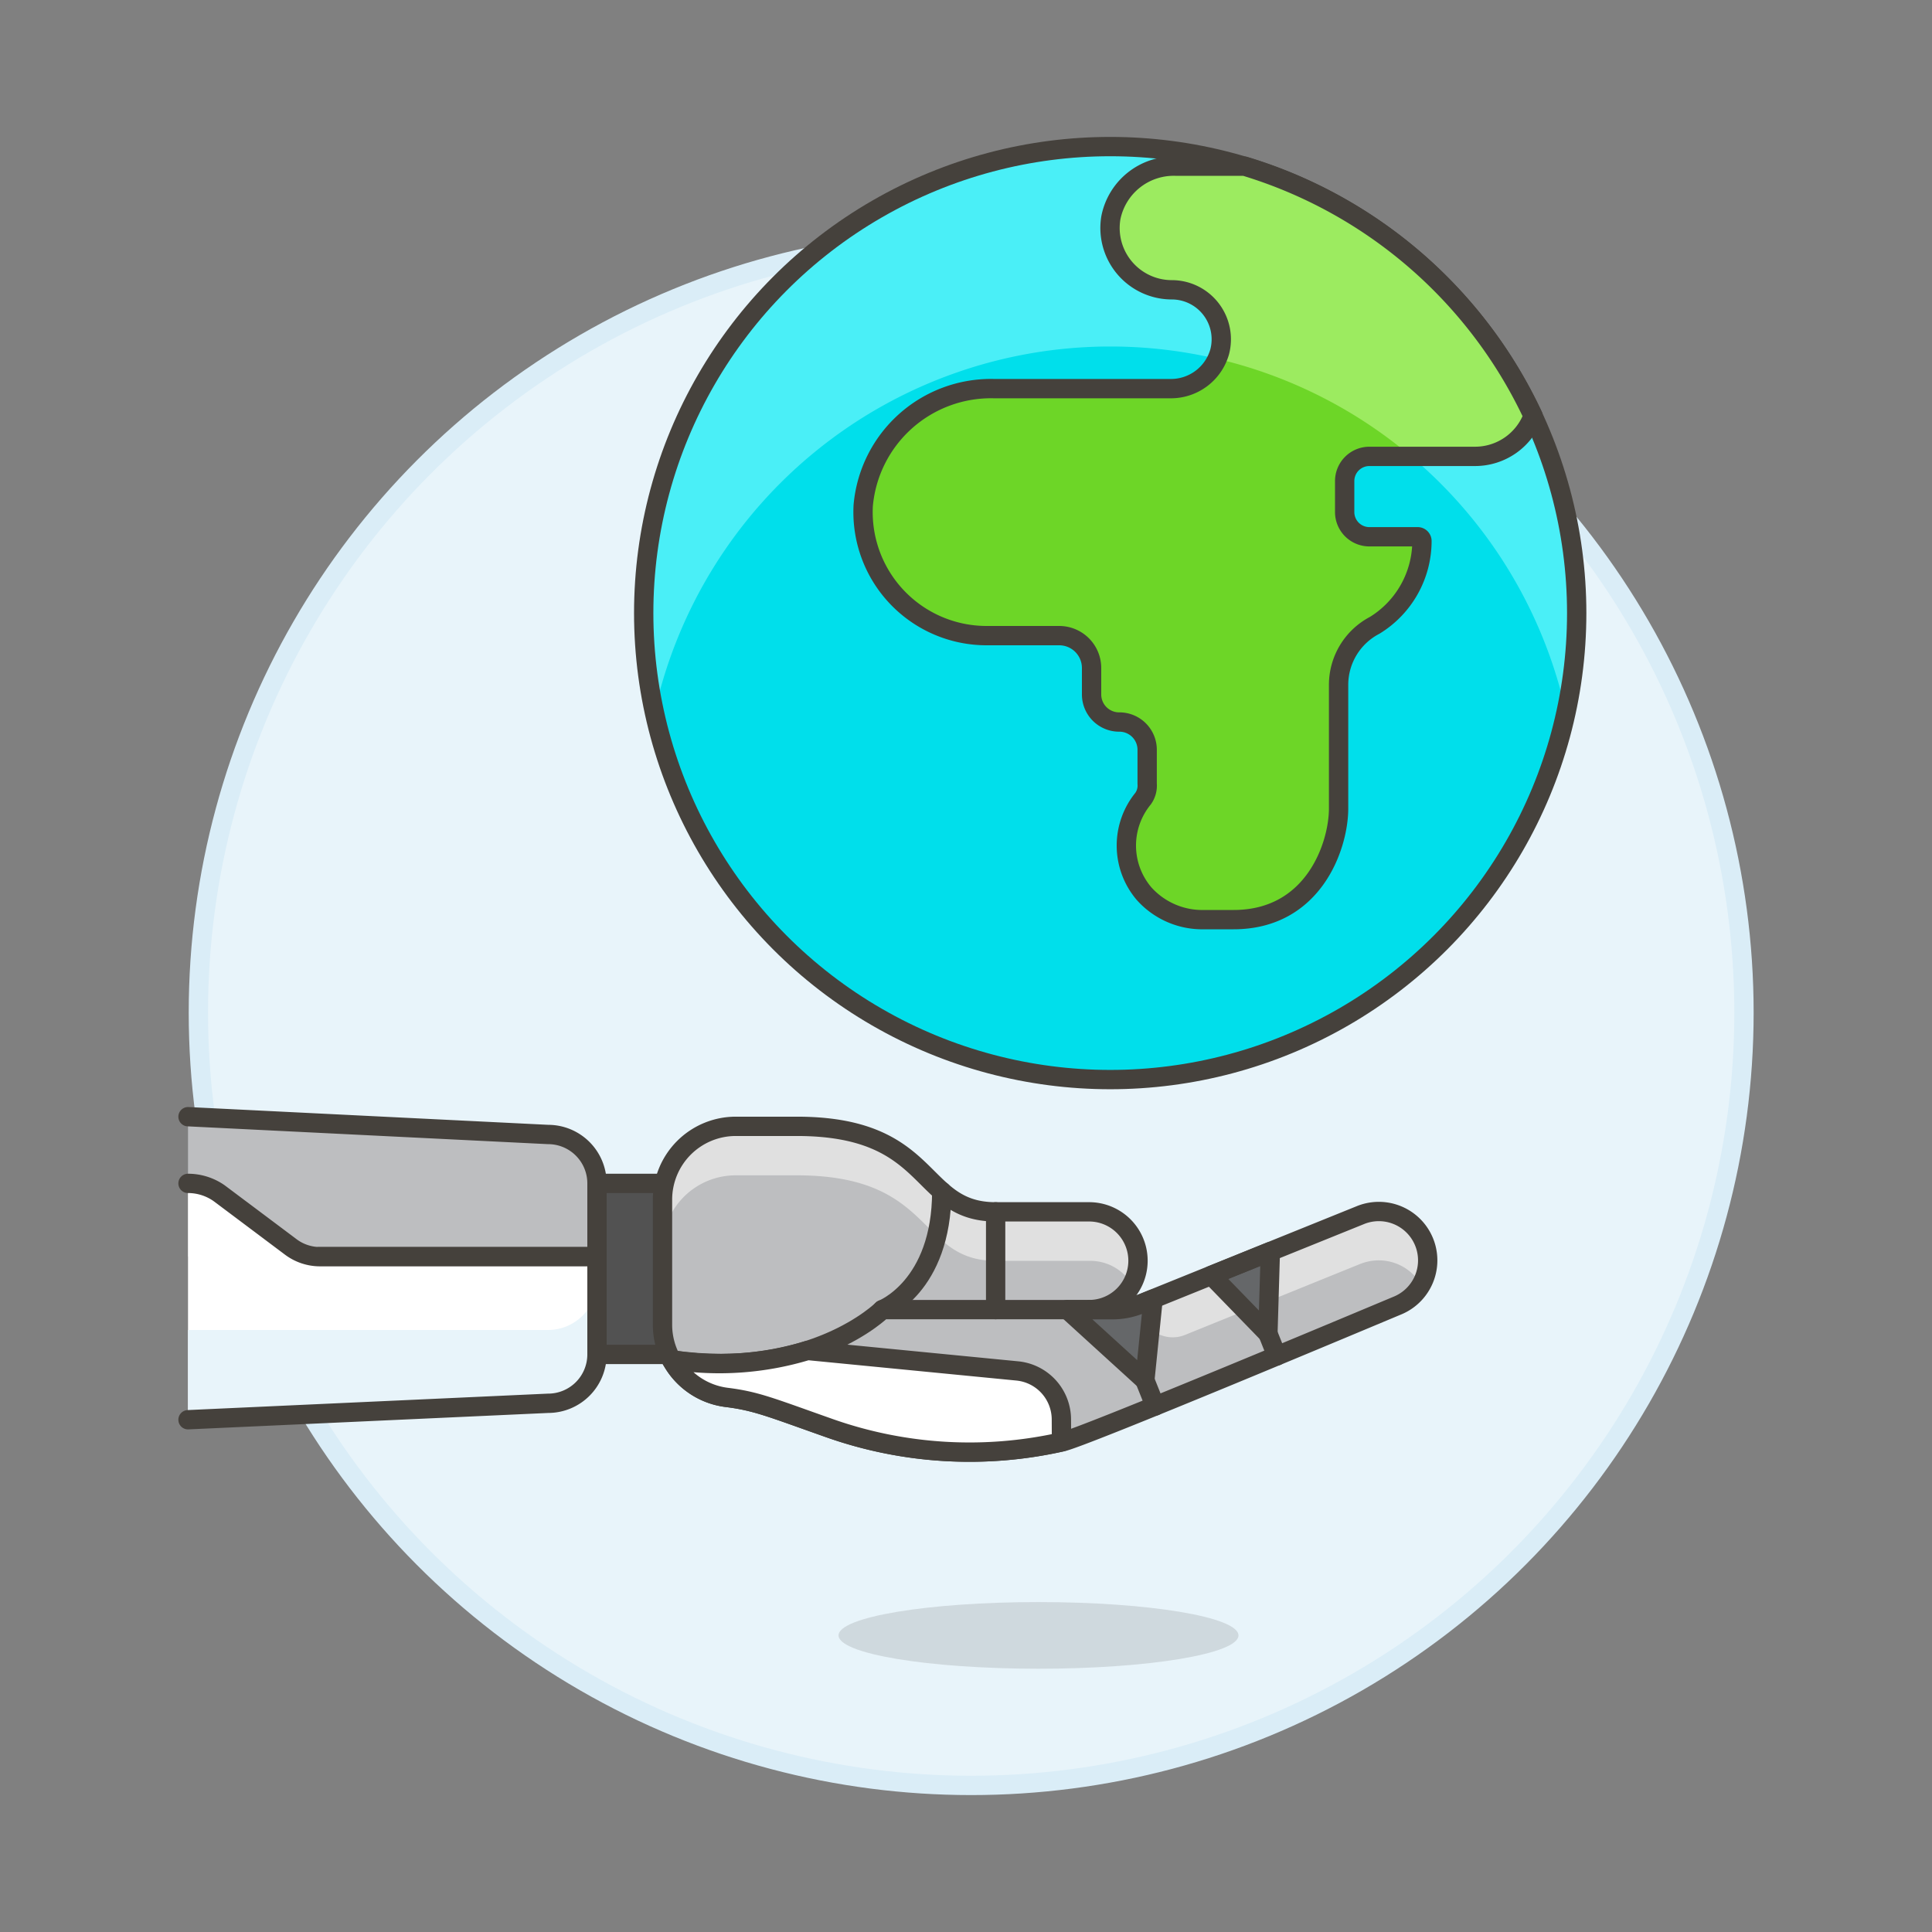 <svg xmlns="http://www.w3.org/2000/svg" viewBox="0 0 100 100"><rect x="0" y="0" width="100" height="100" fill="#808080" stroke="none"/><g class="nc-icon-wrapper"><defs/><circle class="a" cx="50.268" cy="52.413" r="40" fill="#e8f4fa" stroke="#daedf7" stroke-linecap="round" stroke-linejoin="round"/><ellipse class="b" cx="53.753" cy="84.648" rx="10.35" ry="1.725" fill="#45413c" opacity="0.15"/><circle class="c" cx="57.464" cy="31.733" r="24.146" style="" fill="#00dfeb"/><path class="d" d="M57.464 17.935a24.151 24.151 0 0 1 23.594 18.956 24.146 24.146 0 1 0-47.185.016 24.162 24.162 0 0 1 23.591-18.972z" style="" fill="#4aeff7"/><path class="e" d="M79.353 21.526A24.213 24.213 0 0 0 64.416 8.6h-3.59a3.317 3.317 0 0 0-3.326 2.662A3.2 3.2 0 0 0 60.654 15a2.562 2.562 0 0 1 2.475 3.215 2.623 2.623 0 0 1-2.578 1.9h-9.125a6.638 6.638 0 0 0-6.746 6.05 6.394 6.394 0 0 0 6.385 6.735h3.757a1.676 1.676 0 0 1 1.678 1.673v1.36a1.427 1.427 0 0 0 1.421 1.439 1.437 1.437 0 0 1 1.456 1.438v1.758a1.16 1.16 0 0 1-.21.767 3.841 3.841 0 0 0 .042 4.912A4.046 4.046 0 0 0 62.33 47.6h1.52c4.156 0 5.435-3.835 5.435-5.753v-6.394a3.475 3.475 0 0 1 1.868-3.086A5.125 5.125 0 0 0 73.6 28a.222.222 0 0 0-.221-.217h-2.5A1.279 1.279 0 0 1 69.6 26.5v-1.6a1.279 1.279 0 0 1 1.279-1.278h5.471a3.2 3.2 0 0 0 3.003-2.096z" style="" fill="#6dd627"/><circle class="f" cx="57.464" cy="31.733" r="24.146" stroke-linecap="round" stroke-linejoin="round" fill="none" stroke="#45413c"/><path class="g" d="M62.873 18.542a24.081 24.081 0 0 1 10.172 5.085h3.3a3.2 3.2 0 0 0 3-2.1A24.213 24.213 0 0 0 64.416 8.6h-3.59a3.317 3.317 0 0 0-3.326 2.662A3.2 3.2 0 0 0 60.654 15a2.562 2.562 0 0 1 2.475 3.215 2.172 2.172 0 0 1-.123.362" style="" fill="#9ceb60"/><path class="f" d="M79.353 21.526A24.213 24.213 0 0 0 64.416 8.6h-3.59a3.317 3.317 0 0 0-3.326 2.662A3.2 3.2 0 0 0 60.654 15a2.562 2.562 0 0 1 2.475 3.215 2.623 2.623 0 0 1-2.578 1.9h-9.125a6.638 6.638 0 0 0-6.746 6.05 6.394 6.394 0 0 0 6.385 6.735h3.757a1.676 1.676 0 0 1 1.678 1.673v1.36a1.427 1.427 0 0 0 1.421 1.439 1.437 1.437 0 0 1 1.456 1.438v1.758a1.16 1.16 0 0 1-.21.767 3.841 3.841 0 0 0 .042 4.912A4.046 4.046 0 0 0 62.33 47.6h1.52c4.156 0 5.435-3.835 5.435-5.753v-6.394a3.475 3.475 0 0 1 1.868-3.086A5.125 5.125 0 0 0 73.6 28a.222.222 0 0 0-.221-.217h-2.5A1.279 1.279 0 0 1 69.6 26.5v-1.6a1.279 1.279 0 0 1 1.279-1.278h5.471a3.2 3.2 0 0 0 3.003-2.096z" stroke-linecap="round" stroke-linejoin="round" fill="none" stroke="#45413c"/><g><path class="h" d="M30.9 61.252h3.794v8.853H30.9z" stroke-linecap="round" stroke-linejoin="round" stroke="#45413c" fill="#525252"/><path class="i" d="M9.732 57.8l18.638.921a2.53 2.53 0 0 1 2.53 2.529v3.794H9.732z" style="" fill="#bdbec0"/><path class="f" d="M9.732 57.8l18.638.921a2.53 2.53 0 0 1 2.53 2.529v3.794H16.526" stroke-linecap="round" stroke-linejoin="round" fill="none" stroke="#45413c"/><path class="j" d="M9.732 73.485l18.638-.851a2.53 2.53 0 0 0 2.53-2.529v-5.059H16.566a2.525 2.525 0 0 1-1.517-.506l-3.71-2.782a2.8 2.8 0 0 0-1.607-.506z" style="" fill="#fff"/><path class="k" d="M9.732 68.84H28.37a2.537 2.537 0 0 0 2.53-2.529v3.794a2.537 2.537 0 0 1-2.53 2.529l-18.638.851z" style="" fill="#e8f4fa"/><path class="f" d="M9.732 73.485l18.638-.851a2.53 2.53 0 0 0 2.53-2.529v-5.059H16.566a2.525 2.525 0 0 1-1.517-.506l-3.71-2.782a2.8 2.8 0 0 0-1.607-.506" stroke-linecap="round" stroke-linejoin="round" fill="none" stroke="#45413c"/><path class="i" d="M70.4 62.9L59 67.507a3.8 3.8 0 0 1-1.425.277h-1.152a2.53 2.53 0 0 0 0-5.059h-4.889c-4.074 0-3.121-4.426-10.287-4.426h-3.163a3.793 3.793 0 0 0-3.793 3.794v6.472a3.793 3.793 0 0 0 3.32 3.765c1.541.192 2.293.523 5.319 1.591a21.775 21.775 0 0 0 12.015.714c.715-.054 16.7-6.774 17.392-7.062A2.529 2.529 0 1 0 70.4 62.9z" style="" fill="#bdbec0"/><path class="l" d="M34.289 64.629a3.789 3.789 0 0 1 3.794-3.794h3.162c7.171 0 6.21 4.426 10.3 4.426h4.881a2.515 2.515 0 0 1 2.19 1.265 2.531 2.531 0 0 0-2.188-3.8h-4.894c-4.074 0-3.121-4.426-10.287-4.426h-3.163a3.793 3.793 0 0 0-3.793 3.794v2.535" style="" fill="#e0e0e0"/><path class="l" d="M59 67.508a1.7 1.7 0 0 0 2.345 1.584l9.05-3.667a2.624 2.624 0 0 1 .974-.189A2.538 2.538 0 0 1 73.56 66.5a2.529 2.529 0 0 0-3.16-3.6L59 67.507" style="" fill="#e0e0e0"/><path class="m" d="M65.627 69.027l.462 1.155" stroke-linecap="round" stroke-linejoin="round" stroke="#45413c" fill="#ffcebf"/><path class="m" d="M59.257 71.44l.534 1.335" stroke-linecap="round" stroke-linejoin="round" stroke="#45413c" fill="#ffcebf"/><path class="f" d="M56.423 67.785h-10.75s-3.639 3.639-10.918 2.6" stroke-linecap="round" stroke-linejoin="round" fill="none" stroke="#45413c"/><path class="n" d="M65.753 64.78l-.126 4.247-2.927-3.013 3.053-1.234z" stroke-linecap="round" stroke-linejoin="round" stroke="#45413c" fill="#656769"/><path class="f" d="M70.4 62.9L59 67.507a3.8 3.8 0 0 1-1.425.277h-1.152a2.53 2.53 0 0 0 0-5.059h-4.889c-4.074 0-3.121-4.426-10.287-4.426h-3.163a3.793 3.793 0 0 0-3.793 3.794v6.472a3.793 3.793 0 0 0 3.32 3.765c1.541.192 2.293.523 5.319 1.591a21.775 21.775 0 0 0 12.015.714c.715-.054 16.7-6.774 17.392-7.062A2.529 2.529 0 1 0 70.4 62.9z" stroke-linecap="round" stroke-linejoin="round" fill="none" stroke="#45413c"/><path class="m" d="M51.534 62.726v5.059" stroke-linecap="round" stroke-linejoin="round" stroke="#45413c" fill="#ffcebf"/><path class="f" d="M45.673 67.785s3.07-1.182 3.072-6.122" stroke-linecap="round" stroke-linejoin="round" fill="none" stroke="#45413c"/><path class="n" d="M55.244 67.785l4.013 3.655.427-4.2-.678.274a3.8 3.8 0 0 1-1.425.277h-2.337z" stroke-linecap="round" stroke-linejoin="round" stroke="#45413c" fill="#656769"/><path class="o" d="M54.942 74.633l-.005-1.166a2.528 2.528 0 0 0-2.284-2.508L41.8 69.9a15.676 15.676 0 0 1-7.042.484 3.786 3.786 0 0 0 2.856 1.945c1.541.192 2.293.523 5.319 1.591a21.775 21.775 0 0 0 12.015.714" stroke-linecap="round" stroke-linejoin="round" stroke="#45413c" fill="#fff"/></g></g></svg>